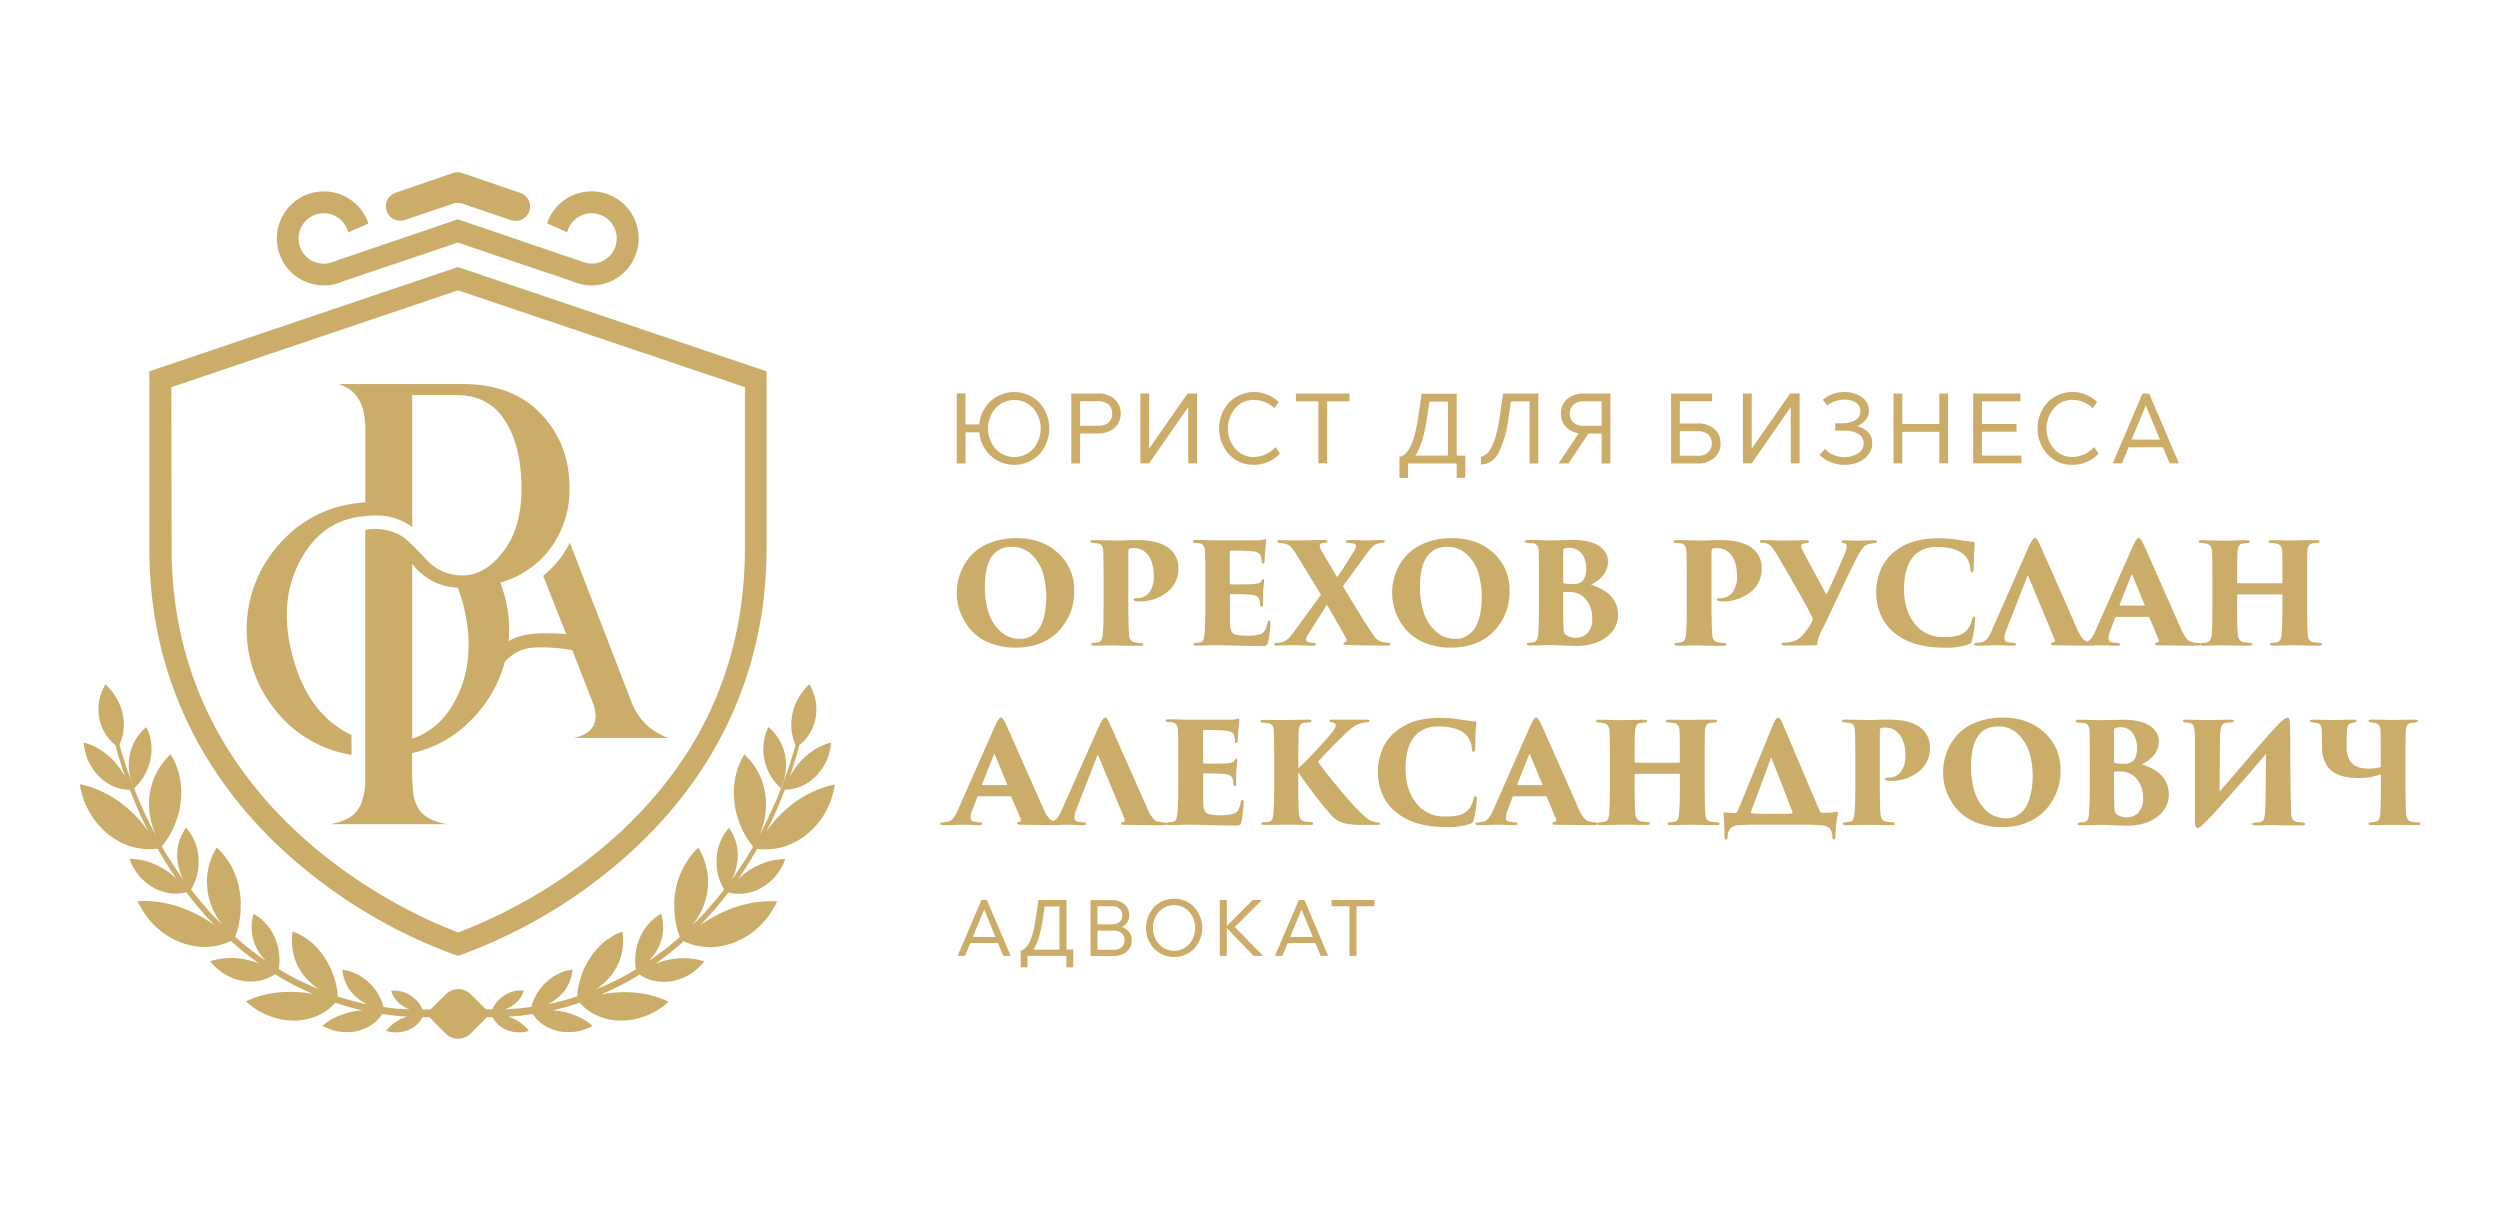 <?xml version="1.0" encoding="UTF-8"?> <svg xmlns="http://www.w3.org/2000/svg" id="Слой_1" data-name="Слой 1" viewBox="0 0 755.13 365.84"><defs><style>.cls-1{fill:#ccac69;}</style></defs><path class="cls-1" d="M39.53,235.58a15,15,0,0,0,.93,2.55,14.94,14.94,0,0,0,1.77-1.88,16.59,16.59,0,0,0,1.44-2.13,15.9,15.9,0,0,0,1.75-4.68,14.4,14.4,0,0,0,.23-4.94,13.66,13.66,0,0,0-1.43-4.88,14.59,14.59,0,0,0-5,8.28,17.08,17.08,0,0,0-.32,2.5A13.89,13.89,0,0,0,39,233,19.89,19.89,0,0,0,39.53,235.58Z"></path><path class="cls-1" d="M91.27,261.86a155.21,155.21,0,0,0,46.05,26.51l1,.33,1-.33a155.21,155.21,0,0,0,46.05-26.51c21.07-17.43,46.17-48.29,46.17-96.31V112.16l-93.25-31.5L45.1,112.16v53.39C45.1,213.57,70.2,244.43,91.27,261.86ZM51.76,116.94l86.59-29.25L225,116.94v48.61c0,36.39-14.67,67-43.58,91a153.49,153.49,0,0,1-43,25.09c-9.84-3.59-86.59-34.26-86.59-116.12Z"></path><path class="cls-1" d="M241.48,241.37a28.63,28.63,0,0,0-3.13,2.34,36.09,36.09,0,0,0-6.79,7.31c1.36-2.69,2.57-5.3,3.61-7.76.32-.7.6-1.42.87-2.11l.8-2c.08-.21.16-.41.25-.62a12.83,12.83,0,0,0,2.39-.24,14,14,0,0,0,2.48-.78,14.52,14.52,0,0,0,4.43-3,17,17,0,0,0,3.2-4.56,17.19,17.19,0,0,0,1.42-5.68,18.87,18.87,0,0,0-4.71,2,22.23,22.23,0,0,0-4,3.18,21.24,21.24,0,0,0-1.71,2c-.52.69-1,1.42-1.48,2.17-.22.35-.42.72-.62,1.09.12-.36.25-.73.37-1.07.2-.56.39-1.09.55-1.62.32-1,.61-2,.88-2.87.56-1.72.89-3.11,1.14-4l0-.1a13.49,13.49,0,0,0,1.16-1,11.12,11.12,0,0,0,1.65-2,15.32,15.32,0,0,0,1.23-2.3c.17-.4.32-.81.46-1.23.07-.21.14-.42.2-.63s.1-.43.14-.65a15,15,0,0,0,.13-5.35,15.25,15.25,0,0,0-1.93-5.2A16.6,16.6,0,0,0,241.1,211a15.6,15.6,0,0,0-1.79,4.81c0,.21-.07.42-.1.62s-.07.42-.09.62a10.55,10.55,0,0,0-.11,1.25,14,14,0,0,0,.11,2.5,18.53,18.53,0,0,0,.52,2.46,14.19,14.19,0,0,0,.65,1.75c-.26.92-.58,2.22-1.12,3.82l-.9,2.84c-.16.52-.36,1-.55,1.59l-.62,1.71q-.33.88-.66,1.83c-.22.63-.5,1.25-.76,1.91s-.54,1.32-.81,2-.56,1.39-.89,2.09c-1.31,3-2.88,6.28-4.69,9.64a23.24,23.24,0,0,0,2-11.67,22.9,22.9,0,0,0-.73-3.65,18.09,18.09,0,0,0-1.32-3.41,21.1,21.1,0,0,0-4.38-5.86,22.23,22.23,0,0,0-3.07,14.08,23,23,0,0,0,.62,3.62,30.48,30.48,0,0,0,1.16,3.58,24.93,24.93,0,0,0,3.91,6.6c-1.09,1.87-2.25,3.76-3.5,5.65l-1.63,2.43a14.59,14.59,0,0,1-.85,1.21l-.65.89c.3-.54.58-1.08.82-1.63a17.22,17.22,0,0,0,1.16-4.94,15,15,0,0,0-.52-4.88,13.52,13.52,0,0,0-.85-2.27,15.35,15.35,0,0,0-1.27-2.13,15.11,15.11,0,0,0-3.73,9.07c0,.42,0,.83,0,1.25s0,.82,0,1.23a17.61,17.61,0,0,0,.39,2.47,16.43,16.43,0,0,0,1.91,4.62L216.87,271l-1,1.19-1,1.15-2,2.32c-.7.77-1.44,1.49-2.16,2.24L209.61,279l-.55.55,0,0a22.08,22.08,0,0,0,4.47-9.44,23.31,23.31,0,0,0,.33-3.69c0-.61,0-1.21-.06-1.81s-.15-1.22-.26-1.81a20.89,20.89,0,0,0-1-3.5,20.47,20.47,0,0,0-1.62-3.29,24.2,24.2,0,0,0-7.24,16c0,.62,0,1.24,0,1.87s0,1.23.07,1.85a25.92,25.92,0,0,0,1.59,7.29c-.47.41-.93.84-1.42,1.23-.79.66-1.57,1.35-2.38,2L199,288.1c-.42.3-.82.62-1.23.92l-1.27.86-.61.41c.16-.16.34-.32.5-.49a14.17,14.17,0,0,0,2.77-4.24,12.69,12.69,0,0,0,.79-2.32,14.22,14.22,0,0,0,.33-2.42,13.71,13.71,0,0,0-.59-4.79,13.3,13.3,0,0,0-3.83,3.11,14.08,14.08,0,0,0-2.56,4.07A15.9,15.9,0,0,0,192,288a19.49,19.49,0,0,0-.13,2.53,15.47,15.47,0,0,0,.23,2.23l-.69.42c-.86.51-1.69,1-2.58,1.48a85.59,85.59,0,0,1-8.94,4.22l.76-.47a20.56,20.56,0,0,0,2.58-2.23c.39-.4.76-.81,1.12-1.22a15.6,15.6,0,0,0,1-1.34,16.5,16.5,0,0,0,2.48-5.89,17.55,17.55,0,0,0,.35-3.14c0-.53,0-1.06,0-1.59s-.11-1.08-.2-1.61c-.5.21-1,.4-1.49.61s-1,.46-1.4.72a14.28,14.28,0,0,0-1.29.84c-.42.29-.84.58-1.24.9a16.23,16.23,0,0,0-2.19,2.12,17.51,17.51,0,0,0-1.92,2.41c-.29.44-.56.9-.83,1.36s-.52.91-.76,1.39a21.78,21.78,0,0,0-1.27,3c-.17.53-.34,1.07-.48,1.62s-.28,1.07-.4,1.61a22.11,22.11,0,0,0-.38,3c-1.89.61-3.74,1.14-5.53,1.58l-1.15.29-.57.15-.57.11-1.1.21c.28-.13.56-.25.84-.4a8.78,8.78,0,0,0,1-.6,16.53,16.53,0,0,0,1.82-1.48,15.16,15.16,0,0,0,1.52-1.69,5.15,5.15,0,0,0,.32-.45q.16-.24.3-.48c.2-.33.37-.67.54-1a13,13,0,0,0,1.21-4.32,12,12,0,0,0-2.27.45c-.36.12-.71.24-1.06.39s-.7.26-1,.42a11.88,11.88,0,0,0-1.92,1.12,19.93,19.93,0,0,0-1.74,1.42,15.07,15.07,0,0,0-2.86,3.58c-.19.34-.38.7-.55,1.05s-.34.7-.49,1.07a14.81,14.81,0,0,0-.58,1.78l-.34,0-1.92.25c-.62.08-1.22.18-1.8.2l-3.24.22-.56,0a10.91,10.91,0,0,0,1.94-.95,8.6,8.6,0,0,0,3.65-4.68,8.41,8.41,0,0,0-1.59,0,9.74,9.74,0,0,0-1.53.23,8.71,8.71,0,0,0-2.78,1.25,7.26,7.26,0,0,0-.63.46,6.51,6.51,0,0,0-.6.47,11.12,11.12,0,0,0-1.08,1.09,10.14,10.14,0,0,0-1.32,2.17h-.27c-.75,0-1.3,0-1.68,0l-4.55-4.55a5.34,5.34,0,0,0-7.54,0L130,304.92c-.32,0-1,0-2.06,0h-.28a9.4,9.4,0,0,0-1.32-2.17,9.27,9.27,0,0,0-1.08-1.09,6.39,6.39,0,0,0-.59-.47c-.21-.16-.42-.32-.63-.46a8.76,8.76,0,0,0-2.79-1.25,9.44,9.44,0,0,0-1.52-.23,8.41,8.41,0,0,0-1.59,0,8.48,8.48,0,0,0,3.65,4.68,10.28,10.28,0,0,0,1.94.95l-.57,0-3.23-.22c-.59,0-1.19-.12-1.81-.2l-1.91-.25-.34,0a13.26,13.26,0,0,0-.59-1.78c-.15-.37-.31-.72-.48-1.07s-.36-.71-.56-1.05a14.79,14.79,0,0,0-2.85-3.58,21.54,21.54,0,0,0-1.74-1.42,12.33,12.33,0,0,0-1.92-1.12c-.34-.16-.69-.27-1-.42a11,11,0,0,0-1.06-.39,11.85,11.85,0,0,0-2.27-.45,12.74,12.74,0,0,0,1.22,4.32c.16.34.34.68.53,1l.3.48.33.45a13.42,13.42,0,0,0,1.52,1.69,16.53,16.53,0,0,0,1.82,1.48,8,8,0,0,0,1,.6c.27.15.55.27.83.4l-1.1-.21-.56-.11-.57-.15-1.16-.29c-1.78-.44-3.63-1-5.52-1.58a22.11,22.11,0,0,0-.39-3c-.11-.54-.24-1.08-.4-1.61s-.3-1.09-.48-1.62a23.06,23.06,0,0,0-1.26-3c-.24-.48-.5-.94-.77-1.39s-.54-.92-.83-1.36A17.45,17.45,0,0,0,96,286.54a16.3,16.3,0,0,0-2.2-2.12c-.39-.32-.81-.61-1.23-.9s-.85-.58-1.3-.84-.91-.5-1.39-.72l-1.49-.61c-.09.53-.17,1.08-.21,1.61s0,1.06,0,1.59a17.57,17.57,0,0,0,.36,3.14A16.48,16.48,0,0,0,91,293.58a15.71,15.71,0,0,0,1,1.34c.35.41.73.82,1.12,1.22a20.56,20.56,0,0,0,2.58,2.23c.24.16.5.31.76.47a85.73,85.73,0,0,1-9-4.22c-.88-.44-1.71-1-2.57-1.48l-.69-.42a17,17,0,0,0,.22-2.23A19.49,19.49,0,0,0,84.3,288,15.89,15.89,0,0,0,83,283.21a14.33,14.33,0,0,0-2.57-4.07,14.72,14.72,0,0,0-1.73-1.71,14.92,14.92,0,0,0-2.09-1.4,13.71,13.71,0,0,0-.59,4.79,14.22,14.22,0,0,0,.33,2.42,12.66,12.66,0,0,0,.78,2.32,14.21,14.21,0,0,0,2.78,4.24c.16.17.33.33.5.49l-.61-.41L78.54,289c-.42-.3-.82-.62-1.23-.92l-2.46-1.87c-.82-.63-1.59-1.32-2.39-2-.48-.39-.94-.82-1.41-1.23a26.63,26.63,0,0,0,1.59-7.29c0-.62.06-1.24.06-1.85s0-1.25,0-1.87a23.33,23.33,0,0,0-.47-3.59,22,22,0,0,0-6.77-12.37,19.72,19.72,0,0,0-1.63,3.29,20.89,20.89,0,0,0-1,3.5c-.11.59-.21,1.21-.26,1.81s-.06,1.2-.06,1.81a22.22,22.22,0,0,0,.34,3.69,22,22,0,0,0,4.47,9.44l0,0c-.19-.18-.36-.37-.54-.55l-1.09-1.12c-.72-.75-1.46-1.47-2.15-2.24s-1.37-1.55-2-2.32l-1-1.15-1-1.19-1.86-2.32a16.11,16.11,0,0,0,1.9-4.62,15.1,15.1,0,0,0,.39-2.47c0-.41,0-.82,0-1.23s0-.83,0-1.25A15.11,15.11,0,0,0,56.18,250a14.42,14.42,0,0,0-1.27,2.13,12.7,12.7,0,0,0-.85,2.27,14.74,14.74,0,0,0-.52,4.88,16.9,16.9,0,0,0,1.16,4.94c.24.55.52,1.09.81,1.63l-.64-.89c-.3-.39-.59-.79-.86-1.21l-1.63-2.43c-1.25-1.89-2.4-3.78-3.49-5.65a25.2,25.2,0,0,0,3.91-6.6A32.47,32.47,0,0,0,54,245.51a23,23,0,0,0,.61-3.62,22.11,22.11,0,0,0-3.07-14.08,21.07,21.07,0,0,0-4.37,5.86,18.83,18.83,0,0,0-1.33,3.41,24.06,24.06,0,0,0-.73,3.65,23.36,23.36,0,0,0,2,11.67c-1.82-3.36-3.38-6.61-4.7-9.64-.33-.7-.6-1.4-.88-2.09l-.82-2c-.25-.66-.53-1.28-.75-1.91l-.66-1.83c-.22-.58-.42-1.16-.62-1.71s-.4-1.07-.55-1.59c-.33-1-.63-2-.91-2.84-.53-1.6-.86-2.9-1.12-3.82a12.79,12.79,0,0,0,.66-1.75,18.51,18.51,0,0,0,.51-2.46,14,14,0,0,0,.12-2.5c0-.42-.06-.83-.11-1.25,0-.2-.06-.41-.1-.62s-.06-.41-.1-.62A15.57,15.57,0,0,0,35.23,211a16.43,16.43,0,0,0-3.39-4.31,15.46,15.46,0,0,0-1.93,5.2,15.24,15.24,0,0,0,.14,5.35c0,.22.09.43.14.65s.12.42.19.63c.14.42.3.83.47,1.23a14.42,14.42,0,0,0,1.22,2.3,11.62,11.62,0,0,0,1.66,2,12,12,0,0,0,1.15,1l0,.1c.26.93.59,2.32,1.15,4,.26.87.56,1.83.88,2.87.15.53.35,1.06.54,1.62l.38,1.07c-.2-.37-.41-.74-.63-1.09-.48-.75-.95-1.48-1.48-2.17a21.24,21.24,0,0,0-1.71-2,21.82,21.82,0,0,0-4-3.18,19,19,0,0,0-4.71-2A17.19,17.19,0,0,0,26.74,230a16.55,16.55,0,0,0,3.2,4.56,14.52,14.52,0,0,0,4.43,3,13.47,13.47,0,0,0,2.48.78,12.74,12.74,0,0,0,2.39.24l.24.62c.26.66.53,1.34.81,2s.54,1.41.87,2.11c1,2.46,2.24,5.07,3.61,7.76A36.66,36.66,0,0,0,38,243.71a29.75,29.75,0,0,0-3.14-2.34c-1.08-.71-2.26-1.35-3.39-1.94a28.61,28.61,0,0,0-7.37-2.55,27.93,27.93,0,0,0,1.13,4.52c.12.36.25.72.39,1.07s.3.7.46,1c.33.69.68,1.35,1.05,2s.77,1.27,1.19,1.88.9,1.17,1.37,1.72a25.32,25.32,0,0,0,3.08,3,23.76,23.76,0,0,0,3.52,2.25A18.34,18.34,0,0,0,40,255.8a18.9,18.9,0,0,0,7.58.51c1.09,1.93,2.26,3.88,3.52,5.83l1.63,2.48c.22.35.46.69.71,1-.11-.11-.21-.23-.33-.34a22.2,22.2,0,0,0-8.91-5.14,20,20,0,0,0-2.53-.53,16.52,16.52,0,0,0-2.54-.2c.16.49.34,1,.54,1.42a12.87,12.87,0,0,0,.69,1.33,17.69,17.69,0,0,0,1.67,2.4c.31.37.62.73,1,1.07s.71.64,1.07.94a17.42,17.42,0,0,0,2.31,1.57c.4.22.8.43,1.21.62s.85.33,1.28.47a14.1,14.1,0,0,0,2.6.58,12.88,12.88,0,0,0,4.79-.31s0,0,0,0L58.21,272l1,1.22,1,1.18,2.06,2.37c.7.78,1.45,1.53,2.17,2.29l.42.45A39.5,39.5,0,0,0,56.91,275a31.28,31.28,0,0,0-3.69-1.36c-.63-.19-1.27-.36-1.91-.51s-1.27-.3-1.91-.42a29.75,29.75,0,0,0-3.89-.49,30.45,30.45,0,0,0-3.94,0,17.63,17.63,0,0,0,1.11,2.11c.4.68.83,1.34,1.28,2a22.11,22.11,0,0,0,3,3.48q.83.79,1.71,1.5a19.49,19.49,0,0,0,1.84,1.28,25,25,0,0,0,3.88,2,22.77,22.77,0,0,0,4.08,1.13,17.94,17.94,0,0,0,2,.27,17.53,17.53,0,0,0,2.05,0,18.54,18.54,0,0,0,3.95-.57,17.52,17.52,0,0,0,3.26-1.21c.5.44,1,.9,1.49,1.32.81.68,1.59,1.39,2.42,2l2.49,1.93c.41.31.82.64,1.24.95l1,.67a24.94,24.94,0,0,0-4.63-1.35,25.43,25.43,0,0,0-2.59-.32,18.38,18.38,0,0,0-2.57,0,18.81,18.81,0,0,0-5.09.93,17.18,17.18,0,0,0,2.12,2.22,15.5,15.5,0,0,0,7.79,3.74,15,15,0,0,0,5.41-.16,12.29,12.29,0,0,0,2.49-.88,12.86,12.86,0,0,0,1.76-1l.79.49c.87.52,1.71,1.08,2.61,1.53a87.79,87.79,0,0,0,8.22,4,33.22,33.22,0,0,0-3.42-.52c-.58-.05-1.17-.09-1.75-.11s-1.16-.06-1.74-.06a34.59,34.59,0,0,0-6.91.67,26.26,26.26,0,0,0-3.35.89c-.55.19-1.1.39-1.64.62s-1.06.44-1.57.69A13.29,13.29,0,0,0,76,303.9c.57.42,1.15.82,1.74,1.19s1.19.72,1.81,1a19.61,19.61,0,0,0,1.9.8A22.69,22.69,0,0,0,85.3,308a23.31,23.31,0,0,0,3.88.27c.63,0,1.26,0,1.87-.12a17.93,17.93,0,0,0,1.83-.35,18.77,18.77,0,0,0,3.41-1.17,17.44,17.44,0,0,0,1.54-.82q.75-.48,1.44-1a15.52,15.52,0,0,0,2-1.94c2,.66,3.89,1.24,5.75,1.71l1.18.32.58.15.59.13.21,0-1.22.11a19.42,19.42,0,0,0-4.73,1.06l-1.13.42c-.37.14-.73.3-1.09.47a17.54,17.54,0,0,0-4,2.61,16.62,16.62,0,0,0,2.64,1.15c.45.16.9.29,1.35.41a13.24,13.24,0,0,0,1.38.23,17.9,17.9,0,0,0,2.73.1,12,12,0,0,0,2.61-.37,13.8,13.8,0,0,0,4.55-2.12,11.29,11.29,0,0,0,.95-.76c.3-.29.58-.58.85-.89a11.46,11.46,0,0,0,1-1.33l.46.06,2,.28c.64.09,1.25.19,1.85.22l3.16.25a12.9,12.9,0,0,0-1.36.48,12.46,12.46,0,0,0-2.72,1.62,10.62,10.62,0,0,0-2.2,2.19,10.46,10.46,0,0,0,1.8.43,9.74,9.74,0,0,0,1.79,0,10.15,10.15,0,0,0,3.33-.79,7.36,7.36,0,0,0,.75-.36c.24-.14.47-.29.7-.45a9,9,0,0,0,1.24-1.06,8.12,8.12,0,0,0,1.33-1.9h.4l1.68,0,4.94,4.94a5.34,5.34,0,0,0,7.54,0l4.94-4.94,1.3,0h.4a8.16,8.16,0,0,0,1.34,1.9,8.45,8.45,0,0,0,1.24,1.06c.22.16.46.31.7.45a7.21,7.21,0,0,0,.74.36,10.27,10.27,0,0,0,3.34.79,9.74,9.74,0,0,0,1.79,0,10.69,10.69,0,0,0,1.8-.43,10.87,10.87,0,0,0-2.2-2.19,12.3,12.3,0,0,0-2.73-1.62,12.15,12.15,0,0,0-1.36-.48l3.16-.25c.6,0,1.22-.13,1.85-.22l2-.28.45-.06a12.74,12.74,0,0,0,1,1.33c.27.31.56.6.86.89a9.76,9.76,0,0,0,.94.76,13.94,13.94,0,0,0,4.56,2.12,11.91,11.91,0,0,0,2.61.37,17.77,17.77,0,0,0,2.72-.1,12.81,12.81,0,0,0,1.38-.23c.45-.12.91-.25,1.36-.41a17.45,17.45,0,0,0,2.64-1.15,17.54,17.54,0,0,0-4-2.61c-.36-.17-.73-.33-1.1-.47l-1.13-.42a17.25,17.25,0,0,0-2.33-.68,17.63,17.63,0,0,0-2.4-.38l-1.21-.11.21,0,.58-.13.58-.15,1.18-.32c1.86-.47,3.79-1.05,5.75-1.71a16.18,16.18,0,0,0,2,1.94c.46.36.95.7,1.45,1a16.13,16.13,0,0,0,1.54.82,18.41,18.41,0,0,0,3.4,1.17,18.13,18.13,0,0,0,1.84.35c.61.07,1.23.11,1.87.12A23.46,23.46,0,0,0,191,308a23,23,0,0,0,3.86-1.08,19.61,19.61,0,0,0,1.9-.8c.61-.31,1.21-.66,1.81-1s1.17-.77,1.74-1.19a14.08,14.08,0,0,0,1.63-1.37c-.52-.25-1-.48-1.58-.69s-1.08-.43-1.63-.62a26.26,26.26,0,0,0-3.35-.89,34.67,34.67,0,0,0-6.91-.67c-.58,0-1.15,0-1.74.06s-1.18.06-1.76.11a32.63,32.63,0,0,0-3.41.52,87.64,87.64,0,0,0,8.21-4c.9-.45,1.75-1,2.62-1.53l.79-.49a13.37,13.37,0,0,0,1.75,1,12.51,12.51,0,0,0,2.49.88,15,15,0,0,0,5.41.16,16.76,16.76,0,0,0,5.38-2,17.34,17.34,0,0,0,4.53-4,18.74,18.74,0,0,0-5.08-.93,18.35,18.35,0,0,0-2.57,0,25.43,25.43,0,0,0-2.59.32,24.94,24.94,0,0,0-4.63,1.35l1-.67c.43-.31.83-.64,1.25-.95l2.49-1.93c.82-.65,1.6-1.36,2.41-2,.51-.42,1-.88,1.49-1.32a17.61,17.61,0,0,0,3.27,1.21,18.45,18.45,0,0,0,3.95.57,17.57,17.57,0,0,0,2.05,0,17.94,17.94,0,0,0,2-.27,23.24,23.24,0,0,0,4.08-1.13,26,26,0,0,0,3.88-2,20.87,20.87,0,0,0,1.84-1.28c.58-.47,1.15-1,1.7-1.5a21.14,21.14,0,0,0,3.05-3.48q.67-1,1.29-2a19.15,19.15,0,0,0,1.1-2.11,30.31,30.31,0,0,0-3.93,0,29.33,29.33,0,0,0-3.89.49c-.65.12-1.27.27-1.91.42s-1.29.32-1.92.51a32,32,0,0,0-3.69,1.36,39.16,39.16,0,0,0-7.92,4.45l.42-.45c.72-.76,1.47-1.51,2.16-2.29l2.06-2.37,1-1.18c.32-.41.64-.82,1-1.22l1.91-2.43,0,0a12.85,12.85,0,0,0,4.78.31,14,14,0,0,0,2.61-.58c.43-.14.86-.29,1.28-.47s.81-.4,1.21-.62a17.32,17.32,0,0,0,2.3-1.57c.37-.3.73-.61,1.07-.94a14,14,0,0,0,1-1.07,18.64,18.64,0,0,0,1.67-2.4c.24-.43.48-.87.69-1.33s.38-.93.54-1.42a16.65,16.65,0,0,0-2.55.2,19.8,19.8,0,0,0-2.52.53,22.15,22.15,0,0,0-8.92,5.14c-.12.11-.21.23-.32.34.24-.34.48-.68.7-1l1.63-2.48c1.26-1.95,2.43-3.9,3.53-5.83a18.85,18.85,0,0,0,7.57-.51,18.65,18.65,0,0,0,3.77-1.47,23.76,23.76,0,0,0,3.52-2.25,25.25,25.25,0,0,0,3.07-3c.48-.55.95-1.12,1.38-1.72s.81-1.23,1.18-1.88.73-1.31,1-2c.16-.34.32-.68.47-1l.39-1.07a27.91,27.91,0,0,0,1.12-4.52,28.41,28.41,0,0,0-7.36,2.55C243.74,240,242.57,240.66,241.48,241.37Z"></path><path class="cls-1" d="M230.91,229.44a15.87,15.87,0,0,0,1.74,4.68,15.7,15.7,0,0,0,1.45,2.13,14.85,14.85,0,0,0,1.76,1.88,13.47,13.47,0,0,0,.93-2.55,18.41,18.41,0,0,0,.52-2.6,13.08,13.08,0,0,0,.08-2.58,17.08,17.08,0,0,0-.31-2.5,14.39,14.39,0,0,0-1.79-4.58,14.24,14.24,0,0,0-3.19-3.7,13.64,13.64,0,0,0-1.42,4.88A13.92,13.92,0,0,0,230.91,229.44Z"></path><path class="cls-1" d="M106.17,222a29.87,29.87,0,0,1-4.26-2.47c-6.6-4.61-11.13-11.92-13.7-22s-2-18.92,1.68-26.66,9-12.51,16.2-14.32a24.67,24.67,0,0,1,4.27-.65v0c.4-.06.8-.1,1.2-.14l.8-.06c.23,0,.45,0,.68,0h.79l.69,0,.77.05.72.08.74.1.76.15.69.15.82.23.63.19.93.36c.17.07.34.12.51.2.48.21,1,.44,1.44.7a16.54,16.54,0,0,1,1.79,1.15l.19.14h0V119.34H138c6.41,0,11.29,2.58,14.57,7.74s4.95,12,4.95,20.36-2,15.06-6,19.73c-.31.36-4.08,5.79-10.25,6.53a14.38,14.38,0,0,1-10.94-3.19c-1.2-.95-6.65-7.15-8.91-8.52a15.31,15.31,0,0,0-11.1-1.9v75.34a18.16,18.16,0,0,1-.88,6.2c-1.32,4.5-4.38,6.24-9.73,7.33h35.08v-.05c-5.78-1.21-8.83-3.2-9.89-8.79-.22-1.08-.43-6.09-.43-6.09v-6.56a35.41,35.41,0,0,0,18-10.15,38.63,38.63,0,0,0,10-17.38,13.19,13.19,0,0,1,5.32-3.68c4.92-1.73,15.08.12,15.08.12L179,212.1a11.81,11.81,0,0,1,.9,4.26c0,5.84-6.86,6.53-6.86,6.53h28.89a17.88,17.88,0,0,1-11-10.39l-18.81-48.59a29.56,29.56,0,0,1-8.05,10L171,191.5c-5.2-.25-11-.69-15.89,1.39a14.29,14.29,0,0,0-1.51.77c.09-1,.16-2.11.18-3.19A37.72,37.72,0,0,0,151.08,176a28.62,28.62,0,0,0,11.38-6.25l0,0a25.1,25.1,0,0,0,4.56-5.25,29.62,29.62,0,0,0,5-17.13c0-8.86-2.85-16.32-8.64-22.38S149.68,116,139.64,116H102.29a14.43,14.43,0,0,1,2.29,1c3.76,2,5.2,5.68,5.6,9.63a23.87,23.87,0,0,1,.18,2.93v22.16q-14.89,1.08-24.65,11.17a38.67,38.67,0,0,0-.52,53.92,36.13,36.13,0,0,0,21,11.18C106.2,226,106.18,224,106.17,222Zm32.33-12.45c-3.1,6.92-7.79,11.46-14,13.6V170.24a17.82,17.82,0,0,0,13.77,7.25A52.07,52.07,0,0,1,140,182.9C142.46,193,142,201.82,138.5,209.51Z"></path><path class="cls-1" d="M97.85,86.2a14,14,0,0,0,5.68-1.2l34.75-11.73L173,85a14,14,0,0,0,5.68,1.2,14.2,14.2,0,1,0-13.44-18.73l6.08,2.69a7.6,7.6,0,1,1,7.36,9.46,7.33,7.33,0,0,1-1.82-.25v0l-1-.33-.19-.07L138.35,66.26v0l-.07,0-.07,0v0L100.84,79l-.19.07-1,.33v0a7.33,7.33,0,0,1-1.82.25,7.62,7.62,0,1,1,7.36-9.46l6.08-2.69A14.19,14.19,0,1,0,97.85,86.2Z"></path><path class="cls-1" d="M122.29,66.44l14.6-4.93a4.41,4.41,0,0,1,2.78,0l14.74,5a4.35,4.35,0,0,0,2.79-8.24l-17.58-6a4.33,4.33,0,0,0-2.82,0L119.49,58.2a4.34,4.34,0,0,0-2.94,4.11h0A4.35,4.35,0,0,0,122.29,66.44Z"></path><path class="cls-1" d="M293.16,190.19a14.58,14.58,0,0,0,5.59,3.92,20.18,20.18,0,0,0,8,1.5q8.08,0,12.9-4.89a17,17,0,0,0,4.81-12.44,14.84,14.84,0,0,0-4.81-11.18q-4.81-4.54-12.61-4.55a21.5,21.5,0,0,0-8,1.41,15.13,15.13,0,0,0-5.69,3.78,16.13,16.13,0,0,0-3.25,5.29,17.48,17.48,0,0,0-1.1,6.18,16.09,16.09,0,0,0,1.06,5.73A17.34,17.34,0,0,0,293.16,190.19Zm12.48-25a8.28,8.28,0,0,1,6,2.34,12.91,12.91,0,0,1,3.41,5.6,26.45,26.45,0,0,1,.38,12.82,12.64,12.64,0,0,1-1.45,3.76,7.25,7.25,0,0,1-2,2.06,6.22,6.22,0,0,1-2.06,1,8.63,8.63,0,0,1-1.86.19,8.4,8.4,0,0,1-5.92-2.28,12.89,12.89,0,0,1-3.57-5.73,25.08,25.08,0,0,1-1.09-7.59Q297.42,165.16,305.64,165.17Z"></path><path class="cls-1" d="M334.14,163.2c-1.85,0-3.13-.06-3.83-.06s-.93.14-.93.42.25.42.76.42l1.6.17c.9.2,1.39.92,1.48,2.15.08.9.12,3.93.12,9.07v7.42c0,4.13-.08,7.09-.25,8.86a4.33,4.33,0,0,1-.44,1.7,1.37,1.37,0,0,1-.95.66c-.28.05-.71.11-1.27.17s-.8.14-.8.42.28.42.84.42,1.14,0,2.14,0l2.78-.07,1.33,0,1.43.05,3.2.06,3.12,0c.57,0,.85-.13.85-.38s-.27-.46-.8-.46c-1-.09-1.58-.16-1.86-.22-1-.19-1.56-1-1.64-2.27s-.21-4.15-.21-8.9V166.68c0-.61.16-1,.5-1.05a6.65,6.65,0,0,1,1.14-.08,5.25,5.25,0,0,1,4,1.72q2.06,2.23,2.06,6.88a7.74,7.74,0,0,1-1.33,4.74,4.48,4.48,0,0,1-3.85,1.79q-.93,0-.93.42c0,.17.15.31.46.43a5.21,5.21,0,0,0,1.31.12,13.15,13.15,0,0,0,8.24-2.7,8.7,8.7,0,0,0,3.52-7.29,7.47,7.47,0,0,0-2.27-5.61q-3.17-2.91-10.21-2.91c-.64,0-1.69,0-3.14.06s-2.51.07-3.18.07Z"></path><path class="cls-1" d="M360.29,163.52c0,.28.25.44.76.46l.61.05a5.65,5.65,0,0,1,.78.08c.93.23,1.43,1,1.52,2.19s.12,4.38.12,9.07v7.42q0,4.26-.12,6.79a16.77,16.77,0,0,1-.36,3.29,1.36,1.36,0,0,1-1.08,1.14c-.25.05-.67.11-1.26.17s-.85.14-.85.42.34.42,1,.42,1.83,0,3.14-.06,2.28-.07,2.93-.07c1.35,0,3.41.05,6.18.13s5.18.13,7.23.13a4.64,4.64,0,0,0,1.58-.17,1.44,1.44,0,0,0,.57-1c.11-.48.25-1.35.42-2.62a23.65,23.65,0,0,0,.25-3c0-.62-.12-.93-.38-.93s-.42.25-.5.76a7.68,7.68,0,0,1-.74,2.23,2.55,2.55,0,0,1-1.33,1.1,11.4,11.4,0,0,1-3.92.51c-2.28,0-3.72-.23-4.34-.68s-.95-1.43-1-2.95V180c0-.37.08-.55.25-.55,2.39,0,4.37.05,5.95.17a3.58,3.58,0,0,1,2.08.59,2.15,2.15,0,0,1,.74,1.47,3.1,3.1,0,0,1,.08.49,3.89,3.89,0,0,1,.05.48c.11.45.26.68.46.68s.38-.27.38-.8c0-1.69,0-2.86,0-3.5,0-.45.07-1,.13-1.52s.1-1,.15-1.37.06-.59.06-.7c0-.34-.09-.5-.25-.5s-.34.18-.59.54a1.57,1.57,0,0,1-.91.72,10.88,10.88,0,0,1-2.17.25c-2.73.09-4.77.1-6.12.05q-.33,0-.33-.51v-9.28q0-.42.33-.42,4,0,6.33.21a4.7,4.7,0,0,1,2,.51,1.73,1.73,0,0,1,.76,1.18,5.49,5.49,0,0,1,.21,1.47q.09.6.42.6c.29,0,.43-.2.43-.6.14-2.44.25-3.94.33-4.51,0-.33.07-.65.11-1s.07-.5.08-.63a1.59,1.59,0,0,0,0-.27c0-.25-.08-.38-.25-.38a3.89,3.89,0,0,0-.67.17,12.47,12.47,0,0,1-2.28.17l-5.86,0-6,0c-.56,0-1.54,0-2.93-.07s-2.51-.06-3.36-.06C360.6,163.14,360.29,163.27,360.29,163.52Z"></path><path class="cls-1" d="M385.84,163.52c0,.28.21.44.63.46a4.66,4.66,0,0,1,.51.07c.25,0,.49.08.72.1a4.08,4.08,0,0,1,2.17,1,12.88,12.88,0,0,1,1.87,2.61L399,179.63,390.73,191c-1.24,1.74-2.46,2.76-3.67,3a4.87,4.87,0,0,1-1.39.17q-.72,0-.72.42t.81.42l2.1-.06c1.27-.05,2.17-.07,2.7-.07s1.65,0,3.25.09l2.78.08c.56,0,.85-.14.85-.42s-.27-.46-.8-.46l-1.1-.13c-.65-.09-1-.35-1.06-.8a3.72,3.72,0,0,1,.68-1.69l5.65-8.9c.25.45.81,1.42,1.67,2.89l2.42,4.22q1.14,2,1.77,3.18c.28.51.15.85-.38,1-.34.09-.51.23-.51.43s.29.39.85.42q4.08.21,12.48.21.84,0,.84-.42t-.72-.42a14.24,14.24,0,0,1-1.51-.22,4.06,4.06,0,0,1-2.53-1.64q-2.12-2.77-9.57-15.22l6.95-9.49A17.39,17.39,0,0,1,414.7,165a3.69,3.69,0,0,1,1.67-.87c.22-.05.59-.11,1.1-.17s.8-.15.8-.46-.27-.38-.8-.38c-.71,0-1.64,0-2.81.06s-1.9.07-2.21.07-1,0-2.28-.07-2.17-.06-2.78-.06-.85.14-.85.42.22.42.64.42c.64.06,1.12.12,1.43.17.65.12,1,.37,1,.76a3.55,3.55,0,0,1-.72,1.73q-2.73,4.52-5,7.72c-.17-.31-.78-1.34-1.84-3.1s-1.92-3.23-2.59-4.41a4.81,4.81,0,0,1-.84-2,.7.7,0,0,1,.59-.72,6,6,0,0,1,1.05-.17c.48,0,.72-.21.72-.46s-.31-.38-.93-.38q-1.31,0-3.84.06l-2.74.07c-1.32,0-2.47,0-3.46,0l-2.25-.07-1,0C386.15,163.14,385.84,163.27,385.84,163.52Z"></path><path class="cls-1" d="M424.67,190.19a14.73,14.73,0,0,0,5.59,3.92,20.22,20.22,0,0,0,8,1.5q8.1,0,12.91-4.89a17,17,0,0,0,4.8-12.44,14.83,14.83,0,0,0-4.8-11.18q-4.82-4.54-12.61-4.55a21.5,21.5,0,0,0-8,1.41,15.25,15.25,0,0,0-5.7,3.78A16.28,16.28,0,0,0,421.6,173a17.48,17.48,0,0,0-1.1,6.18,16.09,16.09,0,0,0,1.06,5.73A17.51,17.51,0,0,0,424.67,190.19Zm12.49-25a8.24,8.24,0,0,1,6,2.34,12.83,12.83,0,0,1,3.42,5.6,26.45,26.45,0,0,1,.38,12.82,12.35,12.35,0,0,1-1.46,3.76,7.09,7.09,0,0,1-2,2.06,6.25,6.25,0,0,1-2.07,1,8.6,8.6,0,0,1-1.85.19,8.44,8.44,0,0,1-5.93-2.28A13,13,0,0,1,430,184.9a25.08,25.08,0,0,1-1.1-7.59Q428.93,165.16,437.16,165.17Z"></path><path class="cls-1" d="M460.6,163.56c0,.26.25.4.76.42.17,0,.44.06.82.09l.74,0c1.21.11,1.83,1,1.86,2.53q.08,2.7.08,8.73v6.24c0,4.39-.08,7.74-.25,10.08-.12,1.4-.57,2.18-1.35,2.32-.28.05-.7.11-1.27.17s-.84.14-.84.42.3.42.89.42c.78,0,1.85,0,3.2-.06s2.32-.07,2.91-.07c.39,0,1.66.05,3.8.13s3.47.13,4,.13q5.94,0,9.36-2.77a8.2,8.2,0,0,0,3.42-6.55q0-6.66-8.18-9.15,5.15-2.66,5.14-7.05a5.7,5.7,0,0,0-.23-1.58,5.37,5.37,0,0,0-.95-1.7,6.67,6.67,0,0,0-1.83-1.61,11,11,0,0,0-3.08-1.14,20.2,20.2,0,0,0-4.49-.46l-3,.06c-1.57.05-2.87.07-3.88.07-.65,0-1.71,0-3.18-.07s-2.67-.06-3.56-.06C460.88,163.14,460.6,163.28,460.6,163.56Zm11.56,2.87c0-.42.14-.67.42-.76a4.93,4.93,0,0,1,5.23,1.58,7.43,7.43,0,0,1,1.3,4.49c0,1.92-.46,3.25-1.39,4a3.89,3.89,0,0,1-2.53.67,14.55,14.55,0,0,1-2.65-.17.4.4,0,0,1-.38-.42Zm0,12.69c0-.19.08-.29.25-.29a12.2,12.2,0,0,1,2.11,0,6.1,6.1,0,0,1,3.92,1.6,8.44,8.44,0,0,1,2.49,6.49,5.77,5.77,0,0,1-1.46,4.32,4.65,4.65,0,0,1-3.35,1.42,5.33,5.33,0,0,1-2.78-.68,1.52,1.52,0,0,1-.8-.78,4.92,4.92,0,0,1-.3-1.54c-.06-.95-.08-3.33-.08-7.12Z"></path><path class="cls-1" d="M519.51,180.68q-.93,0-.93.42c0,.17.15.31.46.43a5.26,5.26,0,0,0,1.31.12,13.18,13.18,0,0,0,8.25-2.7,8.72,8.72,0,0,0,3.52-7.29,7.44,7.44,0,0,0-2.28-5.61q-3.17-2.91-10.21-2.91c-.64,0-1.69,0-3.14.06s-2.51.07-3.18.07l-3-.07q-2.79-.06-3.84-.06t-.93.42c0,.28.25.42.76.42l1.6.17c.9.2,1.39.92,1.48,2.15.08.9.12,3.93.12,9.07v7.42c0,4.13-.08,7.09-.25,8.86a4.33,4.33,0,0,1-.44,1.7,1.37,1.37,0,0,1-.95.66c-.28.05-.7.11-1.26.17s-.81.14-.81.42.29.42.85.42,1.13,0,2.13,0l2.78-.07,1.33,0,1.43.05,3.21.06,3.12,0c.56,0,.84-.13.84-.38s-.27-.46-.8-.46c-1-.09-1.58-.16-1.86-.22-1-.19-1.56-1-1.64-2.27s-.21-4.15-.21-8.9V166.68c0-.61.17-1,.51-1.05a6.45,6.45,0,0,1,1.13-.08,5.24,5.24,0,0,1,4,1.72c1.38,1.49,2.06,3.78,2.06,6.88a7.81,7.81,0,0,1-1.32,4.74A4.5,4.5,0,0,1,519.51,180.68Z"></path><path class="cls-1" d="M539.16,163.27c-.51,0-1.61,0-3.29-.07s-2.86-.06-3.5-.06-.85.13-.85.38.27.46.81.46a3.68,3.68,0,0,1,2.3.7,13.32,13.32,0,0,1,2.12,2.89q1.56,2.56,5.42,9.32c2.58,4.5,4.29,7.63,5.17,9.4a1.36,1.36,0,0,1,.08,1.22,12.61,12.61,0,0,1-1.68,2.79,10.49,10.49,0,0,1-3,3,8.76,8.76,0,0,1-3.88.8c-.5,0-.76.16-.76.47s.28.42.85.42q8.64,0,9.57-.13c.22,0,.36-.19.42-.5a3.91,3.91,0,0,1,.15-1,10.81,10.81,0,0,1,.42-1.25q.27-.68.48-1.14l.55-1.18L551,189q8.61-18.3,10.29-21.38a11.86,11.86,0,0,1,1.65-2.4,3.26,3.26,0,0,1,1.64-.89,9.45,9.45,0,0,1,1.52-.25q.84-.09.84-.51c0-.25-.27-.38-.8-.38l-2.65.06-2.49.07c-.65,0-1.41,0-2.3-.07l-1.5-.06c-.65,0-1,.14-1,.42s.24.41.72.47.93.39.93.92a7.25,7.25,0,0,1-.64,2.28q-4,9.32-5.52,12.31-.51-.84-3.6-6.57t-3.4-6.37a4.38,4.38,0,0,1-.63-1.69.74.74,0,0,1,.29-.63,2.85,2.85,0,0,1,1.35-.25c.45,0,.68-.17.68-.51s-.24-.38-.72-.38c-1,0-2.37,0-4,.06Z"></path><path class="cls-1" d="M572,191q5.54,4.64,15.31,4.64a20.61,20.61,0,0,0,7.25-1,1.49,1.49,0,0,0,1.1-1.22,36.21,36.21,0,0,0,.93-6.41c0-.51-.12-.76-.34-.76s-.48.39-.68,1.18a6.64,6.64,0,0,1-1.39,2.82,5.3,5.3,0,0,1-2.76,1.73,18.69,18.69,0,0,1-4.49.43,10.5,10.5,0,0,1-8.56-4q-3.24-4-3.25-10.52,0-7.47,3.72-10.67a9.07,9.07,0,0,1,6.19-2c4,0,6.83.88,8.52,2.65a6.49,6.49,0,0,1,1.6,4.14c.06.59.23.88.51.88s.45-.34.51-1q0-.56.06-2.4c0-1.24,0-2.08.06-2.53s.06-.81.09-1.25,0-.78.08-1a4.74,4.74,0,0,0,0-.51.48.48,0,0,0-.46-.55c-.56,0-1.95-.21-4.18-.54a39.24,39.24,0,0,0-6-.51,27.21,27.21,0,0,0-7.93,1,17.3,17.3,0,0,0-6,3.31,13.31,13.31,0,0,0-4,5.65,18,18,0,0,0-1.18,6Q566.69,186.42,572,191Z"></path><path class="cls-1" d="M600.21,192.93a3,3,0,0,1-1.77,1.08c-.31.05-.77.11-1.39.17s-.76.14-.76.42.28.42.85.42c.84,0,1.93,0,3.28-.06l2.07-.07c.76,0,1.72,0,2.89.07s2.06.06,2.68.06.88-.14.88-.42-.28-.4-.84-.42c-.84-.09-1.31-.14-1.39-.17-.85-.09-1.27-.51-1.27-1.27a8.42,8.42,0,0,1,.68-2.7l6.24-16c.08-.22.18-.22.29,0l8,19.23c.14.42,0,.67-.5.76s-.6.25-.6.5.33.38,1,.38l7.87.11.14,0h3.58a2.29,2.29,0,0,0,.79-.1l1,0c.76,0,1.72,0,2.89.07s2.06.06,2.68.06.88-.14.88-.42-.25-.42-.76-.42l-.61-.07-.86-.1c-.84-.09-1.27-.51-1.27-1.27a8.42,8.42,0,0,1,.68-2.7l1.3-3.45a.42.42,0,0,1,.38-.3h9.66c.2,0,.31.08.34.25l2.82,6.71c.14.42,0,.67-.5.76s-.59.25-.59.5.31.38.93.38q8.08.13,11.63.13c.73,0,1.1-.14,1.1-.42s-.27-.42-.8-.42c-.82-.09-1.27-.14-1.35-.17a3.16,3.16,0,0,1-2-1.12,13.75,13.75,0,0,1-1.88-3.39L654.82,181q-2.62-5.91-4.72-10.67t-2.58-5.78c-.67-1.4-1.18-2.1-1.51-2.1s-1,.81-1.73,2.44L633,190.38a10.62,10.62,0,0,1-1.43,2.55,3,3,0,0,1-1.2.86,3.25,3.25,0,0,1-1.31-.9,13.75,13.75,0,0,1-1.88-3.39L623.45,181l-4.73-10.67q-2.1-4.75-2.57-5.78a16.76,16.76,0,0,0-.88-1.66c-.2-.3-.4-.44-.59-.44-.45,0-1,.81-1.77,2.44l-11.26,25.47A10.27,10.27,0,0,1,600.21,192.93Zm40-10.22,3.58-9q.13-.33.3,0l3.71,9q.12.21-.21.21H640.4C640.23,182.92,640.17,182.85,640.23,182.71Z"></path><path class="cls-1" d="M664.94,164c.62.06,1,.1,1.18.13a2.25,2.25,0,0,1,1.5.76,3.25,3.25,0,0,1,.52,1.73q.14,2,.13,8.85v7.34q0,5.78-.21,8.73c-.11,1.55-.61,2.38-1.48,2.49-.56.08-1,.14-1.3.17-.48,0-.72.15-.72.46s.31.38.93.38l3.43-.06,2.72-.07,1.58.05,3.32.06,2.9,0c.57,0,.85-.14.85-.42s-.27-.42-.8-.42l-1.78-.22c-1-.16-1.62-.91-1.76-2.23-.15-1.52-.22-4-.22-7.55V179.8a.23.23,0,0,1,.26-.26h13.15a.23.23,0,0,1,.26.26v3.41c0,3.85-.09,6.67-.26,8.44a4.07,4.07,0,0,1-.38,1.64,1.42,1.42,0,0,1-1,.72,10.4,10.4,0,0,1-1.31.17c-.53,0-.8.12-.8.38s.31.46.93.46c.81,0,2,0,3.54-.06l2.49-.07,3.16.07q3,.06,4.77.06.84,0,.84-.42c0-.28-.24-.42-.71-.42l-.79-.07-1.07-.1a2,2,0,0,1-1.27-.7,3.29,3.29,0,0,1-.46-1.62q-.21-1.77-.21-8.9v-7.42q0-7.63.08-9c.11-1.35.64-2.1,1.56-2.24.14,0,.28-.05.43-.06l.5,0L700,164q.63,0,.63-.42t-.84-.42l-4.09,0-2.95.09-1.29,0c-.77,0-1.69,0-2.74-.07l-2.63,0c-.57,0-.85.14-.85.42s.27.42.8.42l1.48.13a2.2,2.2,0,0,1,1.35.74,3.06,3.06,0,0,1,.46,1.5c.06.9.09,3.76.09,8.6v.88c0,.2-.09.3-.26.3H676c-.17,0-.26-.1-.26-.3V175c0-4.67,0-7.45.13-8.35a5.42,5.42,0,0,1,.36-1.67,1.43,1.43,0,0,1,1.07-.78c.26-.05.75-.11,1.48-.17.51,0,.76-.14.76-.42s-.3-.42-.89-.42-1.8,0-3.56.06-2.89.07-3.39.07l-2.79-.07c-1.66,0-2.95-.06-3.88-.06-.62,0-.92.13-.92.38S664.38,164,664.94,164Z"></path><path class="cls-1" d="M327.19,248.39a13.22,13.22,0,0,1-1.4-.17q-1.26-.12-1.26-1.26a8.34,8.34,0,0,1,.67-2.7l6.24-16q.13-.33.3,0l8,19.23c.14.42,0,.68-.51.76s-.59.25-.59.51.33.38,1,.38q8.1.12,11.6.12c.73,0,1.1-.14,1.1-.42s-.27-.42-.81-.42a12.89,12.89,0,0,1-1.35-.17,3.09,3.09,0,0,1-1.95-1.12,13.75,13.75,0,0,1-1.88-3.39l-3.75-8.48q-2.62-5.89-4.73-10.66t-2.57-5.78a14.81,14.81,0,0,0-.89-1.67c-.19-.29-.39-.44-.59-.44-.44,0-1,.82-1.77,2.45L320.73,244.6a10.35,10.35,0,0,1-1.43,2.55,3.15,3.15,0,0,1-1.19.85,3.22,3.22,0,0,1-1.32-.9,13.8,13.8,0,0,1-1.87-3.39l-3.76-8.48q-2.61-5.89-4.72-10.66c-1.41-3.18-2.26-5.11-2.57-5.78-.68-1.41-1.18-2.11-1.52-2.11s-1,.82-1.73,2.45L289.36,244.6a10.68,10.68,0,0,1-1.43,2.55,3,3,0,0,1-1.77,1.07c-.31.06-.76.11-1.35.17s-.8.14-.8.42.28.42.84.42c.84,0,1.94,0,3.29-.06l2.07-.06c.75,0,1.72,0,2.89.06s2,.06,2.67.06.89-.14.89-.42-.26-.42-.76-.42l-.61-.06-.87-.11q-1.26-.12-1.26-1.26a8.34,8.34,0,0,1,.67-2.7l1.31-3.46a.39.39,0,0,1,.38-.29h9.66a.29.29,0,0,1,.33.25l2.83,6.7c.14.42,0,.68-.51.76s-.59.25-.59.51.31.38.93.38l7.92.1.13,0h3.59a2.67,2.67,0,0,0,.79-.09l1,0c.76,0,1.72,0,2.89.06s2.06.06,2.67.06.89-.14.89-.42S327.75,248.42,327.19,248.39ZM304,237.13h-7.21c-.17,0-.22-.07-.17-.21l3.59-9c.08-.23.18-.23.29,0l3.71,9Q304.29,237.13,304,237.13Z"></path><path class="cls-1" d="M374.39,249.19c.24-.11.43-.43.57-1s.25-1.35.42-2.61a24.26,24.26,0,0,0,.26-3c0-.62-.13-.93-.38-.93s-.43.26-.51.76a7.47,7.47,0,0,1-.74,2.24,2.51,2.51,0,0,1-1.32,1.09,11.5,11.5,0,0,1-3.93.51c-2.27,0-3.72-.22-4.34-.67s-.94-1.44-1-3v-8.43c0-.36.08-.55.25-.55q3.58,0,5.95.17a3.69,3.69,0,0,1,2.09.59,2.21,2.21,0,0,1,.73,1.48,4.22,4.22,0,0,1,.09.48,3.5,3.5,0,0,1,0,.49c.11.45.27.67.46.67s.38-.27.38-.8c0-1.69,0-2.85.05-3.5,0-.45.06-1,.12-1.52s.11-1,.15-1.37.06-.58.06-.69c0-.34-.08-.51-.25-.51s-.34.18-.59.55a1.65,1.65,0,0,1-.91.72,11.72,11.72,0,0,1-2.17.25c-2.73.08-4.76.1-6.11,0-.23,0-.34-.17-.34-.51V220.9c0-.28.11-.42.34-.42q4,0,6.32.21a4.77,4.77,0,0,1,2,.5,1.83,1.83,0,0,1,.76,1.18,5.56,5.56,0,0,1,.21,1.48c.05.39.19.59.42.59s.42-.2.42-.59c.14-2.45.25-3.95.34-4.51,0-.34.06-.66.1-1s.07-.51.09-.63,0-.22,0-.28c0-.25-.09-.38-.26-.38a5.89,5.89,0,0,0-.67.17,12.32,12.32,0,0,1-2.28.17l-5.86,0-6,0c-.56,0-1.54,0-2.93-.06s-2.51-.06-3.35-.06c-.62,0-.93.12-.93.38s.25.43.76.46l.61,0a7.09,7.09,0,0,1,.78.09c.93.22,1.43.95,1.52,2.19s.13,4.37.13,9.06V237c0,2.83-.05,5.1-.13,6.78a16.67,16.67,0,0,1-.36,3.29,1.34,1.34,0,0,1-1.07,1.14,12.05,12.05,0,0,1-1.27.17q-.84,0-.84.42c0,.28.34.42,1,.42s1.83,0,3.14-.06,2.28-.06,2.93-.06q2,0,6.18.12t7.23.13A4.6,4.6,0,0,0,374.39,249.19Z"></path><path class="cls-1" d="M415.9,248.39a7.18,7.18,0,0,1-1.94-.55c-.78-.33-2.26-1.61-4.42-3.84q-2.21-2.26-6.2-7.16c-2.67-3.26-4.42-5.53-5.23-6.79q4.22-4.56,7.8-8a30.18,30.18,0,0,1,2.93-2.53,6.6,6.6,0,0,1,2.51-1.1,10.34,10.34,0,0,1,1.52-.25c.5,0,.76-.17.76-.42s-.3-.38-.89-.38l-2.32,0c-1.52,0-2.77,0-3.75,0s-1.65,0-2.43,0-1.45,0-2,0-.67.12-.67.38.23.36.71.42a2.44,2.44,0,0,1,.95.36.69.69,0,0,1,.23.57q0,.93-2.19,3.45-5.44,6.12-9.11,9.53v-2.53q0-6.71.13-8.72a4.15,4.15,0,0,1,.44-1.8,1.73,1.73,0,0,1,1.37-.73l.78-.09.49,0c.5,0,.76-.18.76-.46s-.3-.38-.89-.38l-3.92.06-3.08.06-1.31,0q-1.22,0-2.76-.06c-1,0-1.81,0-2.34,0-.76,0-1.14.12-1.14.38s.3.46.89.46l1.6.17c1,.19,1.48.91,1.56,2.15.08.9.13,3.92.13,9.06V237q0,6.15-.26,8.81c-.05.5-.11.89-.16,1.16a1.91,1.91,0,0,1-.43.8,1.42,1.42,0,0,1-1,.48l-.42.07-.48,0-.4,0c-.51,0-.76.14-.76.42s.28.42.84.42,1.15,0,2.17,0l2.87-.06,1.37,0,1.43,0c.9,0,2,0,3.19.06s2.24,0,3.06,0c.53,0,.8-.14.8-.42s-.24-.42-.72-.42l-1.81-.17c-1.1-.17-1.71-.94-1.82-2.32s-.21-4.43-.21-8.89v-3.72q2.28,3.38,5.25,7.24t4.79,5.79a7.61,7.61,0,0,0,3.52,2.34,23.6,23.6,0,0,0,6.13.57H416c.56,0,.84-.12.84-.38S416.49,248.42,415.9,248.39Z"></path><path class="cls-1" d="M445.67,240.46c-.25,0-.47.4-.67,1.18a6.86,6.86,0,0,1-1.39,2.83,5.41,5.41,0,0,1-2.76,1.73,18.86,18.86,0,0,1-4.5.42,10.5,10.5,0,0,1-8.56-4q-3.24-4-3.24-10.52,0-7.46,3.71-10.66a9.08,9.08,0,0,1,6.2-2q6,0,8.51,2.66a6.45,6.45,0,0,1,1.61,4.13c.05.59.22.89.5.89s.45-.34.51-1q0-.54.06-2.4c0-1.24,0-2.08.07-2.53s0-.81.08-1.24.06-.78.08-1,.05-.42.05-.5a.48.48,0,0,0-.47-.55c-.56,0-1.95-.21-4.17-.55a39.36,39.36,0,0,0-6-.51,26.9,26.9,0,0,0-7.93,1,17.14,17.14,0,0,0-6,3.31,13.19,13.19,0,0,0-4,5.65,17.86,17.86,0,0,0-1.18,6q0,7.85,5.32,12.4,5.52,4.63,15.3,4.63a20.64,20.64,0,0,0,7.26-1,1.47,1.47,0,0,0,1.09-1.22,36.09,36.09,0,0,0,.93-6.41C446,240.72,445.9,240.46,445.67,240.46Z"></path><path class="cls-1" d="M481.81,248.39a12,12,0,0,1-1.35-.17,3.11,3.11,0,0,1-2-1.12,14.09,14.09,0,0,1-1.88-3.39l-3.75-8.48-4.72-10.66q-2.11-4.77-2.58-5.78c-.67-1.41-1.18-2.11-1.51-2.11s-1,.82-1.73,2.45L451.07,244.6a11,11,0,0,1-1.43,2.55,3,3,0,0,1-1.77,1.07c-.31.06-.76.11-1.35.17s-.81.14-.81.42.29.42.85.42c.84,0,1.94,0,3.29-.06l2.06-.06c.76,0,1.73,0,2.89.06s2.06.06,2.68.06.89-.14.89-.42-.26-.42-.76-.42l-.62-.06-.86-.11c-.84-.08-1.27-.5-1.27-1.26a8.42,8.42,0,0,1,.68-2.7l1.31-3.46a.39.39,0,0,1,.38-.29h9.65c.2,0,.31.08.34.25l2.82,6.7c.14.42,0,.68-.5.76s-.59.25-.59.51.31.38.93.38q8.08.12,11.63.12c.74,0,1.1-.14,1.1-.42S482.34,248.39,481.81,248.39Zm-16.15-11.26h-7.21c-.17,0-.23-.07-.17-.21l3.58-9q.13-.35.3,0l3.71,9Q466,237.13,465.66,237.13Z"></path><path class="cls-1" d="M518.71,248.39l-.78-.06-1.08-.11a1.94,1.94,0,0,1-1.27-.69,3.37,3.37,0,0,1-.46-1.63q-.21-1.77-.21-8.89v-7.43c0-5.08,0-8.08.08-9,.12-1.35.64-2.09,1.56-2.23l.43-.07.5,0a4.41,4.41,0,0,0,.55-.06q.63,0,.63-.42t-.84-.42c-.73,0-2.1,0-4.09,0l-3,.08-1.29,0c-.77,0-1.68-.05-2.74-.06s-1.93,0-2.63,0-.85.14-.85.42.27.42.8.42l1.48.13a2.13,2.13,0,0,1,1.35.73,3,3,0,0,1,.46,1.5q.09,1.35.09,8.6v.89c0,.2-.09.29-.26.29H494c-.17,0-.26-.09-.26-.29v-.89c0-4.66.05-7.45.13-8.35a5.35,5.35,0,0,1,.36-1.66,1.38,1.38,0,0,1,1.07-.78,13,13,0,0,1,1.48-.17c.51,0,.76-.14.76-.42s-.3-.42-.89-.42-1.8,0-3.56.06l-3.39.06-2.79-.06q-2.49-.06-3.87-.06c-.62,0-.93.12-.93.38s.28.43.84.46,1,.1,1.18.13a2.24,2.24,0,0,1,1.5.75,3.28,3.28,0,0,1,.52,1.73q.13,2,.13,8.86V237q0,5.78-.21,8.72c-.11,1.55-.61,2.38-1.48,2.49-.56.09-1,.14-1.3.17-.48,0-.72.16-.72.46s.31.38.93.38l3.43-.06,2.72-.06,1.59,0c1,0,2.07,0,3.31.06s2.2,0,2.91,0,.84-.14.84-.42-.27-.42-.8-.42l-1.77-.21c-1-.17-1.63-.91-1.77-2.24-.15-1.51-.22-4-.22-7.54V234c0-.17.09-.25.26-.25h13.15c.17,0,.26.08.26.25v3.42q0,5.77-.26,8.43a4.17,4.17,0,0,1-.38,1.65,1.43,1.43,0,0,1-1,.71,8.74,8.74,0,0,1-1.31.17c-.53,0-.8.13-.8.38s.31.46.93.46q1.23,0,3.54-.06l2.49-.06,3.16.06q3,.06,4.77.06.84,0,.84-.42C519.42,248.53,519.18,248.39,518.71,248.39Z"></path><path class="cls-1" d="M554.63,245.23a23,23,0,0,1-4.09.29,1,1,0,0,1-.93-.67q-1.89-4.35-6.32-14.82t-5-11.83l-.15-.3-.16-.31a2,2,0,0,1-.15-.26l-.15-.23-.15-.17a.62.62,0,0,0-.19-.12.49.49,0,0,0-.19-.05,1,1,0,0,0-.78.51,13.63,13.63,0,0,0-1,2.07l-10.46,25.55c-.22.45-.48.68-.76.68a17.44,17.44,0,0,1-3.12-.22.62.62,0,0,0-.31.07c-.07,0-.11.16-.11.36s0,1,.13,2.48.14,2.94.17,4.26c0,.73.15,1.1.46,1.1s.41-.32.46-1a4.06,4.06,0,0,1,1-2.57,4.91,4.91,0,0,1,3.14-.85c1.94-.08,3.64-.12,5.11-.12h13.7q2.66,0,5.31.21a4,4,0,0,1,2.51.86,3.49,3.49,0,0,1,.87,2.43c0,.67.15,1,.46,1s.46-.34.46-1a37.65,37.65,0,0,1,.72-6.75.88.88,0,0,0,0-.57C555,245.19,554.83,245.17,554.63,245.23Zm-13.37.46a37.45,37.45,0,0,1-4.42.13h-3a43.84,43.84,0,0,1-4.64-.13c-.25-.05-.37-.15-.37-.29a17.29,17.29,0,0,1,.75-2.11q2.28-6,5.27-14.21c.09-.17.17-.17.26,0q1.39,3.4,3.75,9.51c1.57,4.06,2.42,6.24,2.53,6.55S541.49,245.66,541.26,245.69Z"></path><path class="cls-1" d="M570.53,217.36c-.65,0-1.7,0-3.14.06s-2.51.06-3.19.06l-3-.06q-2.79-.06-3.84-.06t-.93.42c0,.28.26.42.76.42.9.08,1.44.14,1.6.17.9.19,1.4.91,1.48,2.15q.13,1.35.13,9.06V237q0,6.19-.26,8.85a4.34,4.34,0,0,1-.44,1.71,1.36,1.36,0,0,1-1,.65c-.28.06-.7.11-1.26.17s-.8.14-.8.42.28.42.84.42,1.13,0,2.13,0l2.78-.06,1.33,0,1.43,0q1.35,0,3.21.06c1.24,0,2.28,0,3.12,0,.56,0,.84-.12.84-.38s-.27-.46-.8-.46c-1-.08-1.57-.15-1.85-.21q-1.53-.3-1.65-2.28-.21-1.77-.21-8.89V220.9c0-.62.17-1,.51-1.06a7.59,7.59,0,0,1,1.13-.08,5.24,5.24,0,0,1,4,1.73q2.07,2.23,2.07,6.87a7.84,7.84,0,0,1-1.33,4.75,4.52,4.52,0,0,1-3.86,1.79q-.93,0-.93.42c0,.17.16.31.47.42a5,5,0,0,0,1.3.13,13.18,13.18,0,0,0,8.25-2.7,8.73,8.73,0,0,0,3.52-7.3,7.43,7.43,0,0,0-2.28-5.6Q577.57,217.36,570.53,217.36Z"></path><path class="cls-1" d="M604.94,216.76a21.55,21.55,0,0,0-8,1.42,15.19,15.19,0,0,0-5.69,3.77,16.41,16.41,0,0,0-3.25,5.29,17.56,17.56,0,0,0-1.09,6.18,16.4,16.4,0,0,0,1.05,5.74,17.46,17.46,0,0,0,3.12,5.25,14.87,14.87,0,0,0,5.59,3.92,20.4,20.4,0,0,0,8,1.49q8.1,0,12.9-4.89a17,17,0,0,0,4.81-12.44,14.78,14.78,0,0,0-4.81-11.17Q612.74,216.76,604.94,216.76Zm8.37,23.39a12.65,12.65,0,0,1-1.46,3.75,7.13,7.13,0,0,1-2,2.07,6.46,6.46,0,0,1-2.07,1,9.28,9.28,0,0,1-1.85.19,8.44,8.44,0,0,1-5.93-2.28,13,13,0,0,1-3.56-5.74,25,25,0,0,1-1.1-7.59q0-12.14,8.22-12.14a8.26,8.26,0,0,1,6,2.34,12.81,12.81,0,0,1,3.42,5.61,24.11,24.11,0,0,1,1,7A24.76,24.76,0,0,1,613.31,240.15Z"></path><path class="cls-1" d="M646.93,230.89q5.15-2.65,5.15-7a5.7,5.7,0,0,0-.23-1.58,5.51,5.51,0,0,0-1-1.71,6.54,6.54,0,0,0-1.84-1.6,10.89,10.89,0,0,0-3.07-1.14,19.62,19.62,0,0,0-4.49-.46l-3,.06c-1.58,0-2.87.06-3.88.06q-1,0-3.18-.06t-3.57-.06q-.84,0-.84.42c0,.25.25.39.76.42a7.2,7.2,0,0,0,.82.08l.74.05c1.21.11,1.83.95,1.85,2.53q.09,2.69.09,8.72v6.24c0,4.39-.09,7.75-.25,10.08-.12,1.41-.57,2.18-1.35,2.32-.29.06-.71.11-1.27.17s-.84.14-.84.42.29.42.88.42q1.19,0,3.21-.06t2.91-.06c.39,0,1.66,0,3.79.12s3.47.13,4,.13q5.94,0,9.36-2.76a8.24,8.24,0,0,0,3.41-6.56Q655.11,233.38,646.93,230.89Zm-8.39-10.25q0-.63.42-.75a4.41,4.41,0,0,1,1.52-.22,4.31,4.31,0,0,1,3.71,1.8A7.42,7.42,0,0,1,645.5,226c0,1.91-.46,3.24-1.39,4a3.9,3.9,0,0,1-2.53.68,15.66,15.66,0,0,1-2.66-.17c-.25-.06-.38-.2-.38-.42Zm7.32,24.82a4.68,4.68,0,0,1-3.35,1.41,5.39,5.39,0,0,1-2.79-.67,1.64,1.64,0,0,1-.8-.78,5.1,5.1,0,0,1-.29-1.54c-.06-1-.09-3.33-.09-7.13v-3.41c0-.2.09-.3.25-.3a14.66,14.66,0,0,1,2.11,0,6.18,6.18,0,0,1,3.93,1.6,8.48,8.48,0,0,1,2.48,6.5A5.77,5.77,0,0,1,645.86,245.46Z"></path><path class="cls-1" d="M695.34,248.39l-.67,0a3.88,3.88,0,0,1-.68-.09,2.16,2.16,0,0,1-1.56-.86,7.36,7.36,0,0,1-.42-2.64q-.16-4.84-.21-13.85t-.08-11.07a16.18,16.18,0,0,0-.09-2,2.25,2.25,0,0,0-.23-.88.47.47,0,0,0-.4-.22q-1.1,0-4.43,3.72-3,3.33-6.54,7.46-8,9.36-9.61,11.13l.13-16.06a13.43,13.43,0,0,1,.42-3.63,1.72,1.72,0,0,1,1.52-1.1c.56-.05,1-.08,1.39-.08.59,0,.88-.17.88-.42s-.33-.42-1-.42l-3.08.06q-2.45.06-3.75.06l-3.2-.06-3.5-.06c-.59,0-.89.12-.89.38s.25.43.76.46c.2,0,.55,0,1,.08a1.77,1.77,0,0,1,1.52,1,20,20,0,0,1,.38,4.3q0,2.16,0,24.55c0,1.29.24,1.94.72,1.94s1.11-.47,2.07-1.4q2.26-2.1,13.57-15c2.67-3.15,4.38-5.14,5.11-6,0,1.32-.06,4-.09,8.14s-.08,7-.17,8.69a9,9,0,0,1-.42,2.95,1.61,1.61,0,0,1-1.43.88c-.11,0-.48.07-1.1.13s-1,.23-1,.42.34.42,1,.42c.51,0,1.36,0,2.57-.06s2.13-.06,2.75-.06q3,.12,8.68.12c.65,0,1-.14,1-.42S696,248.5,695.34,248.39Z"></path><path class="cls-1" d="M730.21,248.39c-.78-.06-1.35-.11-1.68-.17-1-.17-1.62-.9-1.73-2.19q-.21-2.24-.21-9v-7.43c0-4.63,0-7.63.12-9a3.65,3.65,0,0,1,.4-1.56,1.63,1.63,0,0,1,1.12-.67l1.22-.13c.59-.05.89-.22.89-.5s-.32-.38-1-.38l-3.84.06-2.95.06-2.57-.06q-2.53-.06-3.54-.06c-.68,0-1,.12-1,.38s.27.43.8.46a9.85,9.85,0,0,1,1.06.17c1.07.14,1.64.84,1.73,2.11.06.9.08,3.93.08,9.1v2.11a13.08,13.08,0,0,1-3.71.47q-6.57,0-6.58-6.37c0-2.19,0-3.87.09-5a3.17,3.17,0,0,1,.46-1.9,2.66,2.66,0,0,1,1.6-.63c.57-.05.85-.21.85-.46s-.31-.42-.93-.42-1.76,0-3.35.06l-2.81.06-2.51-.06q-2.25-.06-3.6-.06c-.62,0-.93.12-.93.38s.28.4.85.46a7,7,0,0,1,1.18.17,1.55,1.55,0,0,1,1.18.61,3.8,3.8,0,0,1,.38,1.54c.05.59.08,2.13.08,4.64a10.47,10.47,0,0,0,1.86,6.62Q706,235,712.16,235a18.24,18.24,0,0,0,7-1.14v3.17c0,4-.07,6.93-.21,8.89a3.37,3.37,0,0,1-.42,1.67,1.53,1.53,0,0,1-1,.61c-.31.06-.75.11-1.31.17s-.8.14-.8.42.29.42.88.42c.42,0,1.14,0,2.15,0l2.81-.06,1.33,0,1.47,0q1.35,0,3.18.06c1.23,0,2.26,0,3.1,0,.54,0,.8-.14.8-.42S730.77,248.42,730.21,248.39Z"></path><path class="cls-1" d="M296.45,271.85l-7.21,16.87h2.24l1.62-3.88h8.33l1.62,3.88h2.24l-7.21-16.87ZM293.84,283l3.43-8.26,3.42,8.26Z"></path><path class="cls-1" d="M322.13,271.85h-8.48l-.67,4.77q-1.35,10-4.68,10.46v5.11h2.05v-3.47h11.76v3.47h2.07v-5.38h-2.05Zm-2.12,15h-7.9q1.93-2.74,2.91-9.54l.51-3.52H320Z"></path><path class="cls-1" d="M338.73,280a3.64,3.64,0,0,0,1.75-1.39,3.77,3.77,0,0,0,.61-2.15,4.13,4.13,0,0,0-1.48-3.34,5.46,5.46,0,0,0-3.65-1.24h-6.58v16.87h7.09a5.81,5.81,0,0,0,3.79-1.26,4.19,4.19,0,0,0,1.56-3.47A4,4,0,0,0,338.73,280Zm-7.23-6.26h4.32a3.65,3.65,0,0,1,2.29.69,2.5,2.5,0,0,1,.89,2.08,2.42,2.42,0,0,1-.91,2,3.63,3.63,0,0,1-2.27.69H331.5Zm7.27,12.39a3.6,3.6,0,0,1-2.37.76h-4.9v-5.8h4.9a3.65,3.65,0,0,1,2.37.74,3,3,0,0,1,0,4.3Z"></path><path class="cls-1" d="M354.64,271.49a8.05,8.05,0,0,0-6.08,2.54,9.31,9.31,0,0,0,0,12.49,8.52,8.52,0,0,0,12.16,0,9.32,9.32,0,0,0,0-12.5A8,8,0,0,0,354.64,271.49Zm4.59,13.66a6.18,6.18,0,0,1-9.16,0,7.07,7.07,0,0,1-1.8-4.87,7.17,7.17,0,0,1,1.78-4.85,6.2,6.2,0,0,1,9.18,0,7.58,7.58,0,0,1,0,9.74Z"></path><polygon class="cls-1" points="381.19 271.85 378.37 271.85 370.56 279.71 370.56 271.85 368.44 271.85 368.44 288.72 370.56 288.72 370.56 280.33 378.63 288.72 381.55 288.72 372.97 280.02 381.19 271.85"></polygon><path class="cls-1" d="M392.32,271.85l-7.2,16.87h2.24l1.61-3.88h8.34l1.61,3.88h2.24L394,271.85ZM389.72,283l3.42-8.26,3.42,8.26Z"></path><polygon class="cls-1" points="402.22 273.73 407.62 273.73 407.62 288.72 409.74 288.72 409.74 273.73 415.14 273.73 415.14 271.85 402.22 271.85 402.22 273.73"></polygon><path class="cls-1" d="M291.65,130.59h4.16a10.7,10.7,0,0,0,3.36,7,10.63,10.63,0,0,0,14.77-.36,11.67,11.67,0,0,0,0-15.62,10.64,10.64,0,0,0-14.77-.41,10.8,10.8,0,0,0-3.38,7h-4.16v-9.37H289V140h2.64Zm9-7.25a7.78,7.78,0,0,1,11.47,0,9.46,9.46,0,0,1,0,12.18,7.74,7.74,0,0,1-11.45,0,9.39,9.39,0,0,1,0-12.15Z"></path><path class="cls-1" d="M326.26,130.92h5.58a7.21,7.21,0,0,0,4.75-1.63,5.94,5.94,0,0,0,0-8.79,7.13,7.13,0,0,0-4.78-1.63h-8.23V140h2.65Zm0-9.73h5.54a4.42,4.42,0,0,1,3,1,3.42,3.42,0,0,1,1.13,2.74,3.34,3.34,0,0,1-1.14,2.73,4.51,4.51,0,0,1-3,.95h-5.54Z"></path><polygon class="cls-1" points="358.91 122.93 358.91 139.95 361.56 139.95 361.56 118.87 358.7 118.87 347.1 135.5 347.1 118.87 344.45 118.87 344.45 139.95 347.1 139.95 358.91 122.93"></polygon><path class="cls-1" d="M378.82,140.4a10.74,10.74,0,0,0,7.77-3.37l-1.33-2a9,9,0,0,1-6.47,3,7.25,7.25,0,0,1-5.71-2.51,9.55,9.55,0,0,1,0-12.18,7.18,7.18,0,0,1,5.71-2.53,8.8,8.8,0,0,1,6.11,2.47l1.33-1.84a10.62,10.62,0,0,0-15,.15,11.68,11.68,0,0,0,0,15.63A10,10,0,0,0,378.82,140.4Z"></path><polygon class="cls-1" points="398.21 139.95 400.87 139.95 400.87 121.22 407.61 121.22 407.61 118.87 391.47 118.87 391.47 121.22 398.21 121.22 398.21 139.95"></polygon><path class="cls-1" d="M425.29,140H440v4.34h2.59v-6.72H440v-18.7h-10.6l-.85,6q-1.68,12.45-5.84,13.07v6.39h2.56Zm5.84-14.31.64-4.39h5.6v16.32h-9.88Q429.91,134.14,431.13,125.64Z"></path><path class="cls-1" d="M452.82,136.43a35.08,35.08,0,0,0,2.92-10.79l.64-4.39H462V140h2.65V118.87H454l-.85,6q-1.68,12.45-5.84,13.07v2.35Q450.9,140.25,452.82,136.43Z"></path><path class="cls-1" d="M473.78,140l6-9.06h4V140h2.65V118.87h-8.22a7.18,7.18,0,0,0-4.76,1.63,5.4,5.4,0,0,0-1.95,4.39,5.55,5.55,0,0,0,1.47,4,6.69,6.69,0,0,0,3.89,2L470.74,140Zm1.51-12.32a3.84,3.84,0,0,1,0-5.48,4.44,4.44,0,0,1,2.95-1h5.54v7.41h-5.54A4.39,4.39,0,0,1,475.29,127.63Z"></path><path class="cls-1" d="M517.73,138.32a5.4,5.4,0,0,0,1.95-4.39,5.47,5.47,0,0,0-1.92-4.4A7.2,7.2,0,0,0,513,127.9H507.4v-6.71h9.76v-2.32H504.75V140H513A7.18,7.18,0,0,0,517.73,138.32Zm-10.33-.69v-7.38h5.54a4.48,4.48,0,0,1,2.95.95,3.34,3.34,0,0,1,1.14,2.73,3.39,3.39,0,0,1-1.13,2.74,4.41,4.41,0,0,1-3,1Z"></path><polygon class="cls-1" points="540.92 122.93 540.92 139.95 543.57 139.95 543.57 118.87 540.71 118.87 529.11 135.5 529.11 118.87 526.46 118.87 526.46 139.95 529.11 139.95 540.92 122.93"></polygon><path class="cls-1" d="M561.13,137a7.47,7.47,0,0,1-4,1.08,8.55,8.55,0,0,1-3.22-.63,7,7,0,0,1-2.65-1.84l-1.66,1.78a9.31,9.31,0,0,0,3.44,2.25,11.59,11.59,0,0,0,4.15.76,11,11,0,0,0,3.87-.69,7.38,7.38,0,0,0,3.15-2.23,5.44,5.44,0,0,0,1.3-3.61q0-3.88-4.61-5.15a6.15,6.15,0,0,0,2.6-1.84,4.31,4.31,0,0,0,1-2.83,4.73,4.73,0,0,0-2.23-4.13,8.78,8.78,0,0,0-5-1.5,10,10,0,0,0-6.68,2.32l1.32,1.71a8.7,8.7,0,0,1,5.24-1.74,6.46,6.46,0,0,1,3.35.84,2.83,2.83,0,0,1,1.41,2.62,3,3,0,0,1-1.63,2.82,7.93,7.93,0,0,1-3.76.85h-2.2v2.23h3.1a7.81,7.81,0,0,1,3.83.92,3.1,3.1,0,0,1,1.66,2.91A3.45,3.45,0,0,1,561.13,137Z"></path><polygon class="cls-1" points="574.59 130.43 585.77 130.43 585.77 139.95 588.42 139.95 588.42 118.87 585.77 118.87 585.77 128.06 574.59 128.06 574.59 118.87 571.94 118.87 571.94 139.95 574.59 139.95 574.59 130.43"></polygon><polygon class="cls-1" points="610.58 137.6 598.66 137.6 598.66 130.4 609.08 130.4 609.08 128.06 598.66 128.06 598.66 121.22 610.28 121.22 610.28 118.87 596.01 118.87 596.01 139.95 610.58 139.95 610.58 137.6"></polygon><path class="cls-1" d="M626.1,140.4a10.74,10.74,0,0,0,7.77-3.37l-1.33-2a9,9,0,0,1-6.47,3,7.25,7.25,0,0,1-5.71-2.51,9.51,9.51,0,0,1,0-12.18A7.16,7.16,0,0,1,626,120.8a8.82,8.82,0,0,1,6.11,2.47l1.32-1.84a10.61,10.61,0,0,0-15,.15,11.68,11.68,0,0,0,0,15.63A10,10,0,0,0,626.1,140.4Z"></path><path class="cls-1" d="M642.93,135.1h10.42l2,4.85h2.8l-9-21.08h-2l-9,21.08h2.81Zm5.21-12.65,4.28,10.33h-8.55Z"></path></svg> 